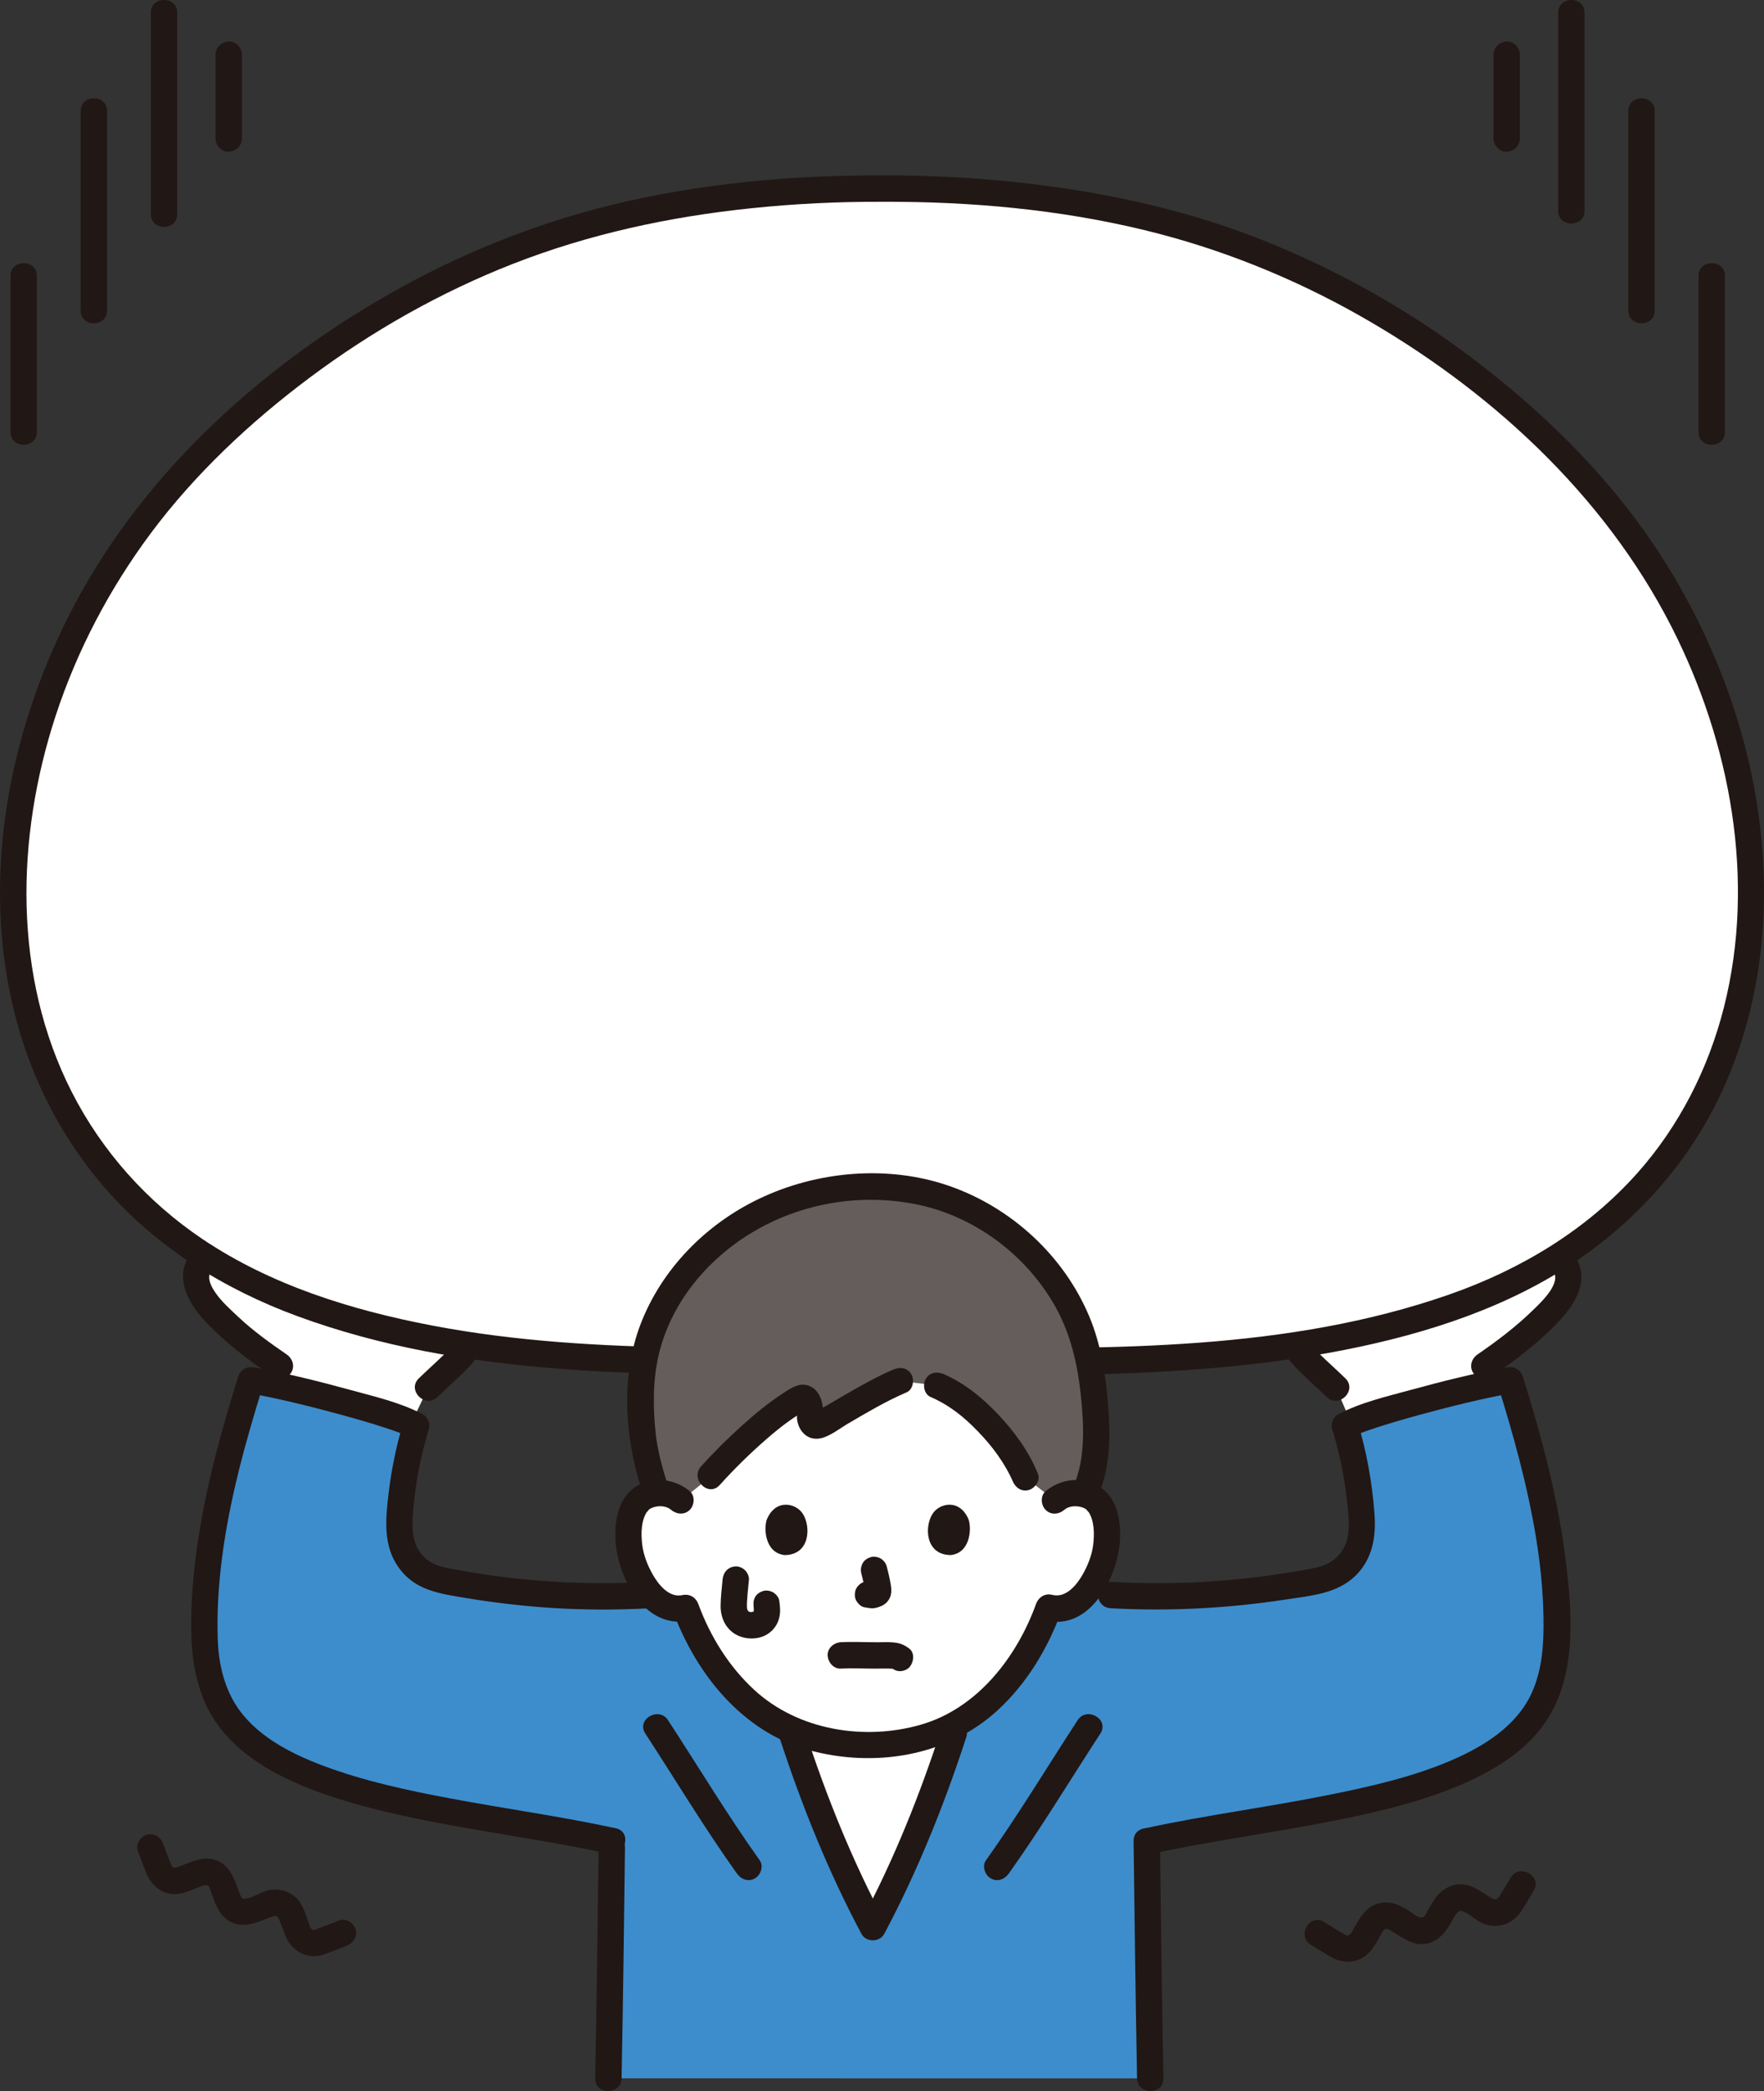 <?xml version="1.0" encoding="UTF-8"?><svg id="b" xmlns="http://www.w3.org/2000/svg" width="321.178" height="380.678" viewBox="0 0 321.178 380.678"><rect x="0" y="0" width="321.178" height="380.678" fill="#333333" stroke="none"/><defs><style>.d{fill:#3d8dcc;}.e{fill:#fff;}.f{fill:none;}.g{fill:#211715;}.h{fill:#645d5c;}</style></defs><g id="c"><path class="e" d="M274.016,227.729c-.724.102-1.443.224-2.142.355-4.567.857-9.053,2.02-13.367,3.465-4.588,1.537-9.529,3.923-10.161,7.216-2.698-.179-5.543-.237-8.18.498-2.637.734-4.492,2.657-4.458,4.487.018.987.274,1.614.977,2.462,1.452,1.751,4.33,4.214,6.581,6.419l2.721,6.387c4.467-1.883,16.068-5.071,24.829-6.947l-.568-3.436c4.29-2.95,6.615-4.646,9.725-7.623,2.078-1.99,4.185-4.044,5.112-6.325.927-2.281.429-4.87-2.119-6.229-2.342-1.249-5.708-1.186-8.952-.729Z"/><path class="e" d="M47.496,227.772c-3.334-.495-6.836-.602-9.249.685-2.548,1.359-3.046,3.948-2.119,6.229.927,2.281,3.034,4.335,5.112,6.325,3.11,2.977,5.434,4.673,9.725,7.623,0,0-.232,1.83-.456,3.585,8.823,1.925,20.179,5.071,24.367,6.894,1.405-2.972,3.072-6.483,3.072-6.483,2.251-2.206,5.129-4.668,6.581-6.419.703-.848.959-1.475.977-2.462.034-1.83-1.821-3.752-4.458-4.487-2.637-.734-5.482-.677-8.18-.498-.632-3.293-5.573-5.679-10.161-7.216-4.313-1.445-8.8-2.608-13.367-3.465-.603-.113-1.221-.219-1.845-.312Z"/><path class="g" d="M244.964,250.933c-1.523-1.482-3.111-2.894-4.635-4.375-.663-.644-1.397-1.297-1.946-2.045-.254-.346-.297-.795-.252-.952.384-1.321,2.302-1.934,3.56-2.201,2.174-.462,4.453-.335,6.656-.196,1.005.064,2.09-.787,2.314-1.762.632-2.755,5.031-4.311,7.525-5.207,4.345-1.559,8.856-2.723,13.382-3.616,1.986-.392,3.977-.721,6.006-.749,1.494-.02,3.36.024,4.626.944,2.932,2.132-1.549,6.234-3.104,7.749-3.11,3.031-6.486,5.579-10.058,8.037-1.066.734-1.55,2.106-.861,3.284.618,1.056,2.211,1.6,3.284.861,3.898-2.684,7.634-5.48,11.029-8.788,3.279-3.195,7.153-7.832,4.619-12.634-2.482-4.702-8.848-4.54-13.353-3.921-5.384.74-10.742,2.136-15.887,3.871-4.357,1.47-10.67,3.81-11.837,8.892l2.314-1.762c-5.075-.321-12.732-.202-14.755,5.648-.87,2.514.349,4.804,2.033,6.615,1.869,2.01,3.98,3.787,5.945,5.7,2.215,2.156,5.613-1.235,3.394-3.394h0Z"/><path class="g" d="M79.645,254.327c1.924-1.873,3.981-3.619,5.825-5.573,1.736-1.84,3.05-4.152,2.153-6.742-2.025-5.851-9.679-5.969-14.755-5.648l2.314,1.762c-1.038-4.52-6.216-6.794-10.109-8.275-5.047-1.92-10.402-3.261-15.715-4.194-4.521-.794-10.747-1.576-14.235,2.202-3.742,4.053-.983,9.253,2.172,12.615,3.709,3.952,8.011,7.17,12.459,10.232,1.068.735,2.664.199,3.284-.861.696-1.19.21-2.547-.861-3.284-3.077-2.118-6.081-4.274-8.807-6.838-1.474-1.387-3.079-2.802-4.214-4.492-.717-1.067-1.463-2.473-.833-3.666.658-1.247,2.415-1.575,3.684-1.686,1.952-.171,3.943.04,5.867.37,4.579.785,9.111,1.949,13.525,3.392,2.074.678,4.121,1.439,6.015,2.537,1.341.777,2.814,1.801,3.141,3.224.222.968,1.305,1.826,2.314,1.762,2.202-.139,4.482-.267,6.656.196,1.258.268,3.175.878,3.56,2.201.258.888-1.436,2.256-2.198,2.996-1.524,1.48-3.112,2.893-4.635,4.375-2.218,2.158,1.178,5.551,3.394,3.394h0Z"/><path class="d" d="M110.775,378.346c.227-12.213.419-24.387.631-43.221-13.393-2.903-27.089-4.399-40.412-7.597-10.764-2.584-26.302-7.103-31.338-18.179-1.415-3.112-2.243-6.778-2.387-10.206-.67-16.01,3.72-32.892,8.417-47.897,9.539,1.725,26.33,6.263,30.079,8.291-1.653,5.346-2.765,11.382-3.102,17.89-.261,5.049,2.842,9.312,7.805,10.278,12.799,2.491,25.021,3.399,37.959,2.672h83.784c12.938.727,25.16-.181,37.959-2.672,4.963-.966,8.066-5.229,7.805-10.278-.336-6.507-1.448-12.543-3.102-17.89,3.748-2.028,20.539-6.566,30.079-8.291,4.697,15.005,9.087,31.887,8.417,47.897-.143,3.428-.972,7.094-2.387,10.206-5.036,11.076-20.574,15.595-31.338,18.179-13.468,3.233-27.317,4.726-40.849,7.692.209,18.408.401,30.708.627,43.139"/><path class="e" d="M150.66,333.053c-2.466-5.977-4.772-12.243-6.675-18.168,1.959.87,3.975,1.499,6.021,1.886,2.622.496,5.29.798,8.082.869,2.791-.098,5.726-.263,8.758-.974,2.587-.607,5.028-1.533,7.343-2.82-2.51,7.96-5.785,16.613-9.219,24.396-2.354,5.335-3.133,7.147-6.048,12.604-2.915-5.456-3.694-7.268-6.048-12.604-.747-1.694-1.487-3.429-2.213-5.189Z"/><path class="g" d="M171.299,315.002c-3.877,11.876-8.566,23.6-14.45,34.632h4.145c-5.884-11.032-10.573-22.756-14.45-34.632-.954-2.924-5.591-1.672-4.629,1.276,4.002,12.26,8.86,24.39,14.934,35.778.833,1.563,3.311,1.563,4.145,0,6.074-11.389,10.932-23.519,14.934-35.778.961-2.943-3.673-4.205-4.629-1.276h0Z"/><path class="g" d="M183.662,341.087c5.907-8.288,11.136-16.982,16.687-25.502,1.691-2.596-2.463-5.004-4.145-2.423-5.551,8.52-10.78,17.213-16.687,25.502-.753,1.056-.186,2.671.861,3.284,1.205.705,2.529.198,3.284-.861h0Z"/><path class="g" d="M138.325,338.664c-5.907-8.288-11.136-16.982-16.687-25.502-1.68-2.578-5.838-.176-4.145,2.423,5.551,8.52,10.78,17.213,16.687,25.502.751,1.054,2.093,1.557,3.284.861,1.042-.609,1.617-2.223.861-3.284h0Z"/><path class="g" d="M211.825,378.36c-.262-14.405-.464-28.81-.627-43.216-.035-3.087-4.835-3.095-4.8,0,.163,14.406.366,28.812.627,43.216.056,3.085,4.856,3.095,4.8,0h0Z"/><path class="g" d="M108.992,336.313c-.159,14.012-.357,28.023-.617,42.033-.057,3.09,4.743,3.09,4.8,0,.259-14.01.458-28.021.617-42.033.035-3.09-4.765-3.092-4.8,0h0Z"/><path class="f" d="M191.754,291.105c-.459,2.323-1.612,5.504-2.202,6.732-1.328,3.604-9.587,17.628-19.373,19.803"/><path class="f" d="M124.117,290.984c1.063,4.75,3.428,11.214,8.368,17.126,4.876,5.835,10.129,9.369,16.562,10.281"/><path class="g" d="M202.213,292.778c10.681.583,21.352.022,31.924-1.596,4.423-.677,9.285-1.026,12.653-4.316,3.133-3.059,3.784-7.146,3.466-11.329-.428-5.634-1.414-11.231-3.067-16.637l-1.103,2.71c.3-.159.607-.299.918-.438-.582.259.446-.173.656-.253.985-.374,1.985-.713,2.987-1.039,2.611-.85,5.252-1.61,7.902-2.333,5.625-1.535,11.305-2.94,17.043-3.986l-2.952-1.676c2.887,9.24,5.491,18.6,7.052,28.166.784,4.807,1.264,9.669,1.338,14.541.07,4.585-.191,9.179-2.068,13.438-2.728,6.19-8.892,9.957-14.878,12.51-6.899,2.942-14.375,4.647-21.699,6.132-11.249,2.28-22.65,3.733-33.871,6.157-3.018.652-1.741,5.28,1.276,4.629,10.353-2.236,20.857-3.648,31.256-5.642,7.925-1.519,15.959-3.282,23.47-6.299,6.82-2.739,13.719-6.643,17.589-13.141,4.968-8.339,4.112-19.118,2.965-28.356-1.414-11.388-4.385-22.479-7.801-33.412-.412-1.319-1.636-1.916-2.952-1.676-5.851,1.067-11.645,2.504-17.378,4.078-4.404,1.209-9.208,2.3-13.274,4.455-.911.483-1.403,1.73-1.103,2.71,1.276,4.174,2.187,8.467,2.66,12.807.367,3.373,1.036,7.236-1.386,10.03-.999,1.153-2.315,1.899-3.789,2.263-2.35.581-4.794.91-7.185,1.276-4.629.709-9.294,1.186-13.969,1.444-5.556.307-11.123.284-16.678-.02-3.087-.169-3.077,4.632,0,4.8h0Z"/><path class="g" d="M112.128,332.829c-9.958-2.15-20.056-3.54-30.066-5.416-7.835-1.468-15.748-3.164-23.23-5.97-6.017-2.257-12.499-5.579-15.988-11.221-2.206-3.568-3.083-7.837-3.207-11.986-.146-4.902.166-9.815.793-14.677,1.39-10.778,4.337-21.324,7.571-31.675l-2.952,1.676c5.738,1.046,11.419,2.451,17.043,3.986,2.649.723,5.29,1.483,7.902,2.333,1.002.326,2.001.665,2.987,1.039.2.076,1.25.517.656.253.31.138.617.278.918.438l-1.103-2.71c-1.449,4.74-2.373,9.615-2.88,14.543-.462,4.495-.532,8.777,2.435,12.477,2.916,3.637,7.273,4.243,11.599,4.959,5.209.861,10.462,1.492,15.731,1.833,6.024.39,12.064.395,18.091.065,3.072-.168,3.092-4.969,0-4.8-9.592.524-19.238.194-28.755-1.146-2.465-.347-4.922-.753-7.368-1.212-1.657-.311-3.246-.636-4.59-1.719-2.79-2.25-2.761-5.564-2.494-8.832.413-5.053,1.376-10.044,2.859-14.892.299-.976-.189-2.226-1.103-2.71-4.066-2.155-8.87-3.247-13.274-4.455-5.734-1.573-11.527-3.011-17.378-4.078-1.311-.239-2.537.347-2.952,1.676-3.003,9.61-5.702,19.353-7.234,29.318-.781,5.08-1.299,10.207-1.334,15.351-.034,4.92.45,9.742,2.364,14.319,2.932,7.009,9.295,11.628,16.03,14.677,7.11,3.218,14.744,5.141,22.358,6.735,11.709,2.452,23.6,3.925,35.295,6.45,3.012.65,4.299-3.976,1.276-4.629h0Z"/><path class="g" d="M238.661,354.034c1.177.719,2.347,1.448,3.53,2.156,2.176,1.303,4.836,1.303,6.79-.448,1.149-1.029,1.93-2.687,2.704-4,.606-1.027,1.155-.526,2.021.003,1.567.957,3.101,2.127,5.017,2.165,2.542.051,4.115-1.636,5.329-3.624.482-.789,1.174-2.748,2.218-2.371,1.07.386,2.102,1.358,3.11,1.925,2.736,1.541,5.873.7,7.579-1.892.8-1.216,1.522-2.492,2.281-3.734,1.615-2.643-2.535-5.058-4.145-2.423l-2.025,3.315c-.547.896-.893.818-1.732.305-1.284-.784-2.625-1.827-4.1-2.214-2.508-.659-4.842.649-6.153,2.738-.4.637-.785,1.285-1.177,1.927-.174.285-.377.823-.623,1.048-.713.65-2.284-.778-2.965-1.194-1.868-1.141-3.775-1.902-5.958-.993-1.844.768-2.696,2.388-3.677,3.995-.25.409-.506,1.074-.864,1.409-.425.396-.656.223-1.096-.015-1.246-.672-2.433-1.486-3.642-2.224-2.643-1.615-5.058,2.535-2.423,4.145h0Z"/><path class="g" d="M61.806,349.601l-3.56,1.361c-.354.136-.945.457-1.285.354-.234-.071-.219-.178-.384-.313-.329-.27.06.197-.004.055-.05-.112-.088-.23-.132-.345-.517-1.365-.938-2.942-1.702-4.194-1.335-2.191-4.134-3.068-6.509-2.215-1.122.403-2.42,1.231-3.61,1.361-.532.058-.094.001-.58-.156-.089-.029-.22-.329-.194-.298.154.179.145.338.062.152-.283-.63-.497-1.301-.744-1.946-.762-1.995-1.522-3.833-3.669-4.701-1.963-.794-3.647-.165-5.478.535-.566.216-1.143.497-1.727.66-.446.125-.534.163-.895-.045-.069-.04-.24-.356-.196-.307.049.055.171.402.052.127-.567-1.309-1.023-2.677-1.533-4.01-.463-1.21-1.616-2.043-2.952-1.676-1.158.318-2.142,1.735-1.676,2.952.498,1.302.983,2.609,1.493,3.906.95,2.413,2.973,4.179,5.709,3.936,1.543-.137,3.014-.938,4.451-1.468.533-.197.712-.194,1.176-.043.143.047-.14-.097.193.29-.148-.172-.148-.344-.045-.108.144.33.258.676.387,1.012.701,1.834,1.228,3.811,2.913,5.004,1.973,1.397,4.052,1.017,6.13.222.67-.256,1.336-.526,2.011-.769.679-.244.803-.225,1.252.291-.243-.28-.068-.171.053.149.123.324.248.648.372.972.26.681.51,1.367.781,2.044,1.143,2.852,4.037,4.429,7.031,3.403,1.376-.472,2.726-1.042,4.085-1.562,1.21-.463,2.043-1.616,1.676-2.952-.318-1.158-1.735-2.142-2.952-1.676h0Z"/><path class="e" d="M160.608,34.337c-12.669-.07-25.774.967-39.219,3.323-32.846,5.756-63.771,22.938-87.17,47.683C-1.309,122.916-10.12,182.787,23.456,217.47c7.981,8.244,18.357,15.064,31.338,19.824,33.289,12.207,70.979,10.412,105.816,10.455,34.835-.043,72.524,1.751,105.811-10.455,12.981-4.76,23.357-11.581,31.338-19.824,33.577-34.683,24.765-94.553-10.763-132.127-23.398-24.745-54.324-41.927-87.17-47.683-13.444-2.356-26.55-3.393-39.219-3.323Z"/><path class="g" d="M160.608,31.937c-16.53-.072-33.353,1.476-49.431,5.421-14.086,3.456-27.684,8.982-40.283,16.156-24.099,13.723-45.749,33.616-58.362,58.567C1.348,134.205-3.454,160.377,2.712,184.688c2.963,11.682,8.565,22.606,16.491,31.697,9.347,10.72,21.677,18.345,34.953,23.224,30.336,11.147,63.432,10.722,95.289,10.57,31.755-.151,64.096,1.743,95.439-4.449,14.974-2.958,29.978-7.801,42.641-16.528,10.481-7.223,19.177-16.88,24.914-28.269,11.124-22.086,10.909-48.308,3.406-71.493-4.028-12.447-10.105-24.254-17.915-34.75-8.489-11.409-18.958-21.268-30.302-29.801-11.666-8.775-24.489-15.94-38.065-21.301-14.342-5.663-29.343-8.8-44.648-10.427-8.073-.858-16.189-1.26-24.308-1.225-3.088.013-3.094,4.813,0,4.8,15.974-.07,32.175,1.379,47.723,5.144,13.716,3.321,26.9,8.61,39.178,15.556,23.484,13.286,44.5,32.481,56.85,56.712,10.722,21.036,15.389,46.108,9.516,69.263-2.819,11.114-8.113,21.562-15.754,30.143-9.195,10.328-21.198,17.545-34.183,22.086-29.498,10.315-61.324,9.885-92.164,9.738-15.505-.074-31.014.201-46.517-.044-15.621-.247-31.313-1.099-46.684-4.045-14.654-2.809-29.276-7.349-41.746-15.746-10.031-6.754-18.245-15.932-23.74-26.708-10.771-21.123-10.212-46.359-2.966-68.492,3.903-11.924,9.823-23.169,17.31-33.231,8.049-10.818,18.166-20.291,28.941-28.35,11.333-8.476,23.789-15.547,36.973-20.709,13.968-5.469,28.585-8.6,43.483-10.147,7.9-.82,15.839-1.204,23.781-1.169,3.089.013,3.093-4.787,0-4.8Z"/><path class="g" d="M271.926,9.952v15.267c0,1.255,1.104,2.458,2.4,2.4s2.4-1.055,2.4-2.4v-15.267c0-1.255-1.104-2.458-2.4-2.4s-2.4,1.055-2.4,2.4h0Z"/><path class="g" d="M283.704,2.318c0,12.02,0,24.04,0,36.061,0,3.089,4.8,3.094,4.8,0,0-12.02,0-24.04,0-36.061,0-3.089-4.8-3.094-4.8,0h0Z"/><path class="g" d="M296.481,20.217v36.325c0,3.089,4.8,3.094,4.8,0V20.217c0-3.089-4.8-3.094-4.8,0h0Z"/><path class="g" d="M309.259,50.224v28.428c0,3.089,4.8,3.094,4.8,0v-28.428c0-3.089-4.8-3.094-4.8,0h0Z"/><path class="g" d="M39.242,9.952v15.267c0,1.255,1.104,2.458,2.4,2.4s2.4-1.055,2.4-2.4v-15.267c0-1.255-1.104-2.458-2.4-2.4s-2.4,1.055-2.4,2.4h0Z"/><path class="g" d="M27.465,2.318c0,12.223,0,24.447,0,36.67,0,3.089,4.8,3.094,4.8,0,0-12.223,0-24.447,0-36.67,0-3.089-4.8-3.094-4.8,0h0Z"/><path class="g" d="M14.687,20.217v36.325c0,3.089,4.8,3.094,4.8,0V20.217c0-3.089-4.8-3.094-4.8,0h0Z"/><path class="g" d="M1.909,50.224v28.428c0,3.089,4.8,3.094,4.8,0v-28.428c0-3.089-4.8-3.094-4.8,0h0Z"/><path class="e" d="M192.074,273.167c1.101-1.015,2.584-1.396,3.853-1.353,2.762.093,3.937,1.526,4.442,2.368,1.509,2.511,1.446,7.139.432,10.003-.718,2.028-1.893,5.13-4.727,7.354-1.312,1.03-3.319,1.665-5.133,1.115-1.416,3.963-3.578,8.332-6.831,12.462-5.032,6.388-10.675,10.006-17.265,11.551-3.032.711-5.967.876-8.758.974-2.791-.071-5.46-.374-8.082-.869-6.649-1.257-12.978-5.069-18.082-11.409-3.373-4.189-5.61-8.64-7.071-12.66-1.767.46-3.688-.167-4.958-1.164-2.834-2.224-4.009-5.326-4.727-7.354-1.013-2.863-1.077-7.491.432-10.003.506-.841,1.681-2.274,4.442-2.368,1.269-.043,2.752.338,3.853,1.353,0,0-2.149-27.111,32.633-27.111s35.546,27.111,35.546,27.111Z"/><path class="h" d="M197.775,245.509c-.05-.201-.103-.401-.157-.601-.578-2.136-1.364-4.211-2.331-6.205-4.225-8.762-11.956-15.933-21.1-19.733-5.15-2.149-10.411-2.909-16.425-2.909-18.653,0-36.734,13.108-40.362,30.929-.986,4.808-.864,13.024.037,16.859,0,0,1.2,5.2,1.728,6.785l.403,1.21c.152-.015.31-.025.475-.031,1.269-.043,2.752.338,3.853,1.353,0,0,5.097-3.859,5.449-4.518,2.881-5.401,11.306-11.424,16.37-14.08.594-.311,1.357.11,1.597,1.102.233.959.231,1.687.156,2.376-.115,1.046.901,1.807,1.763,1.328,3.615-2.008,10.057-6.051,14.625-7.975l6.773.832c2.18.948,3.839,1.859,6.239,3.924,4.112,3.538,8.054,8.392,9.799,12.784l5.407,4.227c1.101-1.015,2.584-1.396,3.853-1.353.548.019,1.034.09,1.464.199,3.523-6.652,1.961-19.003.722-25.022-.101-.497-.213-.991-.337-1.482Z"/><path class="g" d="M193.771,274.864c.79-.667,1.91-.768,2.885-.558.455.098.865.265,1.235.559-.252-.201.587.777.223.245,1.163,1.699,1.174,4.158.926,6.126-.241,1.918-1.007,3.834-1.968,5.492-1.096,1.889-3.035,4.239-5.492,3.612-1.331-.34-2.503.436-2.952,1.676-3.497,9.662-10.652,18.941-20.849,21.923-10.303,3.013-22.407,1.086-30.416-6.267-4.623-4.245-8.035-9.737-10.195-15.607-.469-1.273-1.59-1.966-2.952-1.676-2.432.516-4.357-1.958-5.405-3.812-.945-1.671-1.69-3.595-1.898-5.52s-.195-4.283.944-5.946c-.365.532.475-.446.223-.245.321-.256.676-.41,1.061-.518,1.006-.283,2.236-.178,3.059.517.99.836,2.423.971,3.394,0,.858-.858.995-2.554,0-3.394-3.026-2.556-7.794-2.863-10.812-.06-2.357,2.19-2.885,5.868-2.723,8.922.361,6.793,5.329,16.406,13.433,14.685l-2.952-1.676c4.188,11.379,12.614,21.924,24.705,25.253,11.84,3.26,25.209,1.201,34.383-7.231,5.34-4.908,9.175-11.289,11.63-18.071l-2.952,1.676c8.088,2.066,13.169-7.76,13.598-14.453.198-3.082-.297-6.906-2.714-9.104-3.049-2.774-7.759-2.519-10.812.06-.991.837-.862,2.532,0,3.394.981.981,2.401.839,3.394,0h0Z"/><path class="g" d="M153.095,303.762c2.007-.111,4.033.005,6.042.007,1.069.001,2.144-.041,3.212.007.133.006.353.073.477.037-.027.008-.705-.152-.41-.049.045.016.098.024.145.034.501.097-.541-.329-.221-.106.191.133.574.411-.17-.166.527.408,1,.703,1.697.703.589,0,1.292-.261,1.697-.703.788-.859,1.06-2.573,0-3.394-.887-.688-1.683-1.016-2.809-1.126-.994-.097-2.009-.038-3.006-.036-2.212.005-4.444-.129-6.654-.007-1.251.069-2.46,1.055-2.4,2.4.056,1.241,1.057,2.474,2.4,2.4h0Z"/><path class="g" d="M156.823,286.433c.292,1.112.572,2.242.739,3.38l-.086-.638c.02.156.028.31.013.467l.086-.638c-.011.073-.027.141-.051.21l.242-.573c-.022.049-.044.091-.074.135l.375-.486c-.035.042-.068.075-.11.109l.486-.375c-.085.055-.176.099-.268.142l.573-.242c-.147.062-.294.107-.451.132l.638-.086c-.142.017-.281.016-.424,0l.638.086c-.16-.022-.316-.061-.476-.083-.319-.1-.638-.114-.957-.043-.319.014-.617.109-.892.285-.498.291-.973.862-1.103,1.434-.14.614-.11,1.304.242,1.849.312.484.835,1.022,1.434,1.103.423.057.833.163,1.263.182.691.03,1.323-.187,1.937-.472.773-.358,1.382-1.091,1.587-1.921.176-.711.104-1.282-.016-1.995-.184-1.089-.436-2.168-.716-3.236-.152-.579-.588-1.133-1.103-1.434s-1.273-.429-1.849-.242c-.581.188-1.141.548-1.434,1.103-.304.576-.41,1.209-.242,1.849h0Z"/><path class="g" d="M139.592,276.682c-.565,1.834-.197,6.054,3.279,6.414,4.593-.027,4.838-5.129,3.292-7.528-1.266-1.964-4.989-2.781-6.57,1.115Z"/><path class="g" d="M176.376,276.682c.565,1.834.197,6.054-3.278,6.413-4.593-.028-4.838-5.13-3.292-7.528,1.266-1.964,4.988-2.781,6.57,1.115Z"/><path class="g" d="M169.417,254.304c3.448,1.51,6.078,3.618,8.672,6.315,1.328,1.381,2.551,2.819,3.6,4.315.555.792,1.079,1.606,1.558,2.447.217.382.426.769.623,1.163.115.229.222.462.333.693.203.423-.038-.123.15.342.487,1.2,1.598,2.048,2.952,1.676,1.138-.313,2.166-1.744,1.676-2.952-1.655-4.084-4.274-7.678-7.296-10.865-2.844-3.001-6.042-5.611-9.845-7.277-1.186-.52-2.576-.348-3.284.861-.595,1.018-.333,2.761.861,3.284h0Z"/><path class="g" d="M131.04,270.346c2.632-2.921,5.447-5.689,8.41-8.273,1.447-1.262,2.931-2.484,4.504-3.587.713-.5,1.442-.979,2.195-1.416.172-.1.345-.198.52-.293-.759.191-1.317.035-1.673-.468-.072.192.107,1.138.101,1.389-.064,2.477,1.778,4.782,4.479,4.106,1.661-.416,3.354-1.784,4.819-2.639,3.476-2.029,6.964-4.109,10.671-5.694,1.192-.51,1.457-2.264.861-3.284-.721-1.233-2.087-1.373-3.284-.861-2.947,1.26-5.749,2.848-8.523,4.446-1.331.767-2.655,1.547-3.984,2.319-.473.275-1.255.544-1.631.937-.209.219-.695.088.28.2l.527.061.553.756c.164-.137.037-1.086.021-1.287-.151-1.894-.815-3.946-2.833-4.555-1.624-.49-3.105.544-4.404,1.383-2.66,1.717-5.124,3.765-7.479,5.874-2.636,2.361-5.155,4.861-7.525,7.49-2.063,2.289,1.321,5.695,3.394,3.394h0Z"/><path class="g" d="M131.563,287.556c-.147,1.593-.344,3.182-.358,4.784-.019,2.085.869,4.114,2.728,5.186,1.75,1.009,4.192,1.036,5.899-.097.995-.66,1.702-1.64,2.014-2.795.302-1.115.188-2.194.022-3.314-.082-.554-.643-1.165-1.103-1.434-.514-.301-1.273-.429-1.849-.242-.581.188-1.141.548-1.434,1.103-.322.609-.342,1.174-.242,1.849l.022.15-.086-.638c.067.505.096,1.003.034,1.51l.086-.638c-.021.127-.044.253-.078.378-.016.062-.035.124-.057.185-.061.176-.021.084.122-.276-.063.063-.115.2-.156.279-.113.215.386-.489.049-.092-.174.205.471-.288.124-.097-.055.035-.112.067-.171.096-.165.083-.074.047.274-.108-.242.011-.533.155-.782.191l.638-.086c-.33.036-.648.034-.978-.007l.638.086c-.186-.031-.361-.082-.544-.126-.427-.103.464.256.088.039-.102-.059-.212-.14-.317-.192.317.256.382.305.194.147-.046-.041-.091-.083-.134-.128-.381-.383.236.432.024.057-.049-.087-.114-.263-.183-.321.14.352.165.408.074.168l-.046-.139c-.057-.188-.095-.378-.126-.572l.086.638c-.106-.924-.005-1.894.069-2.818.073-.909.175-1.816.259-2.724.053-.579-.306-1.3-.703-1.697-.416-.416-1.099-.73-1.697-.703-1.399.063-2.276,1.057-2.4,2.4h0Z"/><path class="g" d="M200.134,271.757c2.084-4.948,2.041-10.777,1.617-16.038-.439-5.452-1.294-10.972-3.415-16.041-4.628-11.062-14.188-19.85-25.499-23.78-11.175-3.883-24.081-2.723-34.665,2.354-9.648,4.628-17.642,12.713-21.516,22.742-3.673,9.51-2.909,20.701.194,30.279.948,2.926,5.584,1.674,4.629-1.276-.914-2.821-1.779-6.11-2.086-8.911-.519-4.736-.555-9.83.549-14.486,2.226-9.386,8.726-17.229,16.891-22.169,8.902-5.385,19.649-7.229,29.865-5.216,10.644,2.098,20.161,9.218,25.452,18.656,2.813,5.017,4.064,10.569,4.653,16.245.557,5.368.841,11.287-1.297,16.365-.503,1.195.542,2.641,1.676,2.952,1.386.381,2.447-.477,2.952-1.676h0Z"/></g></svg>